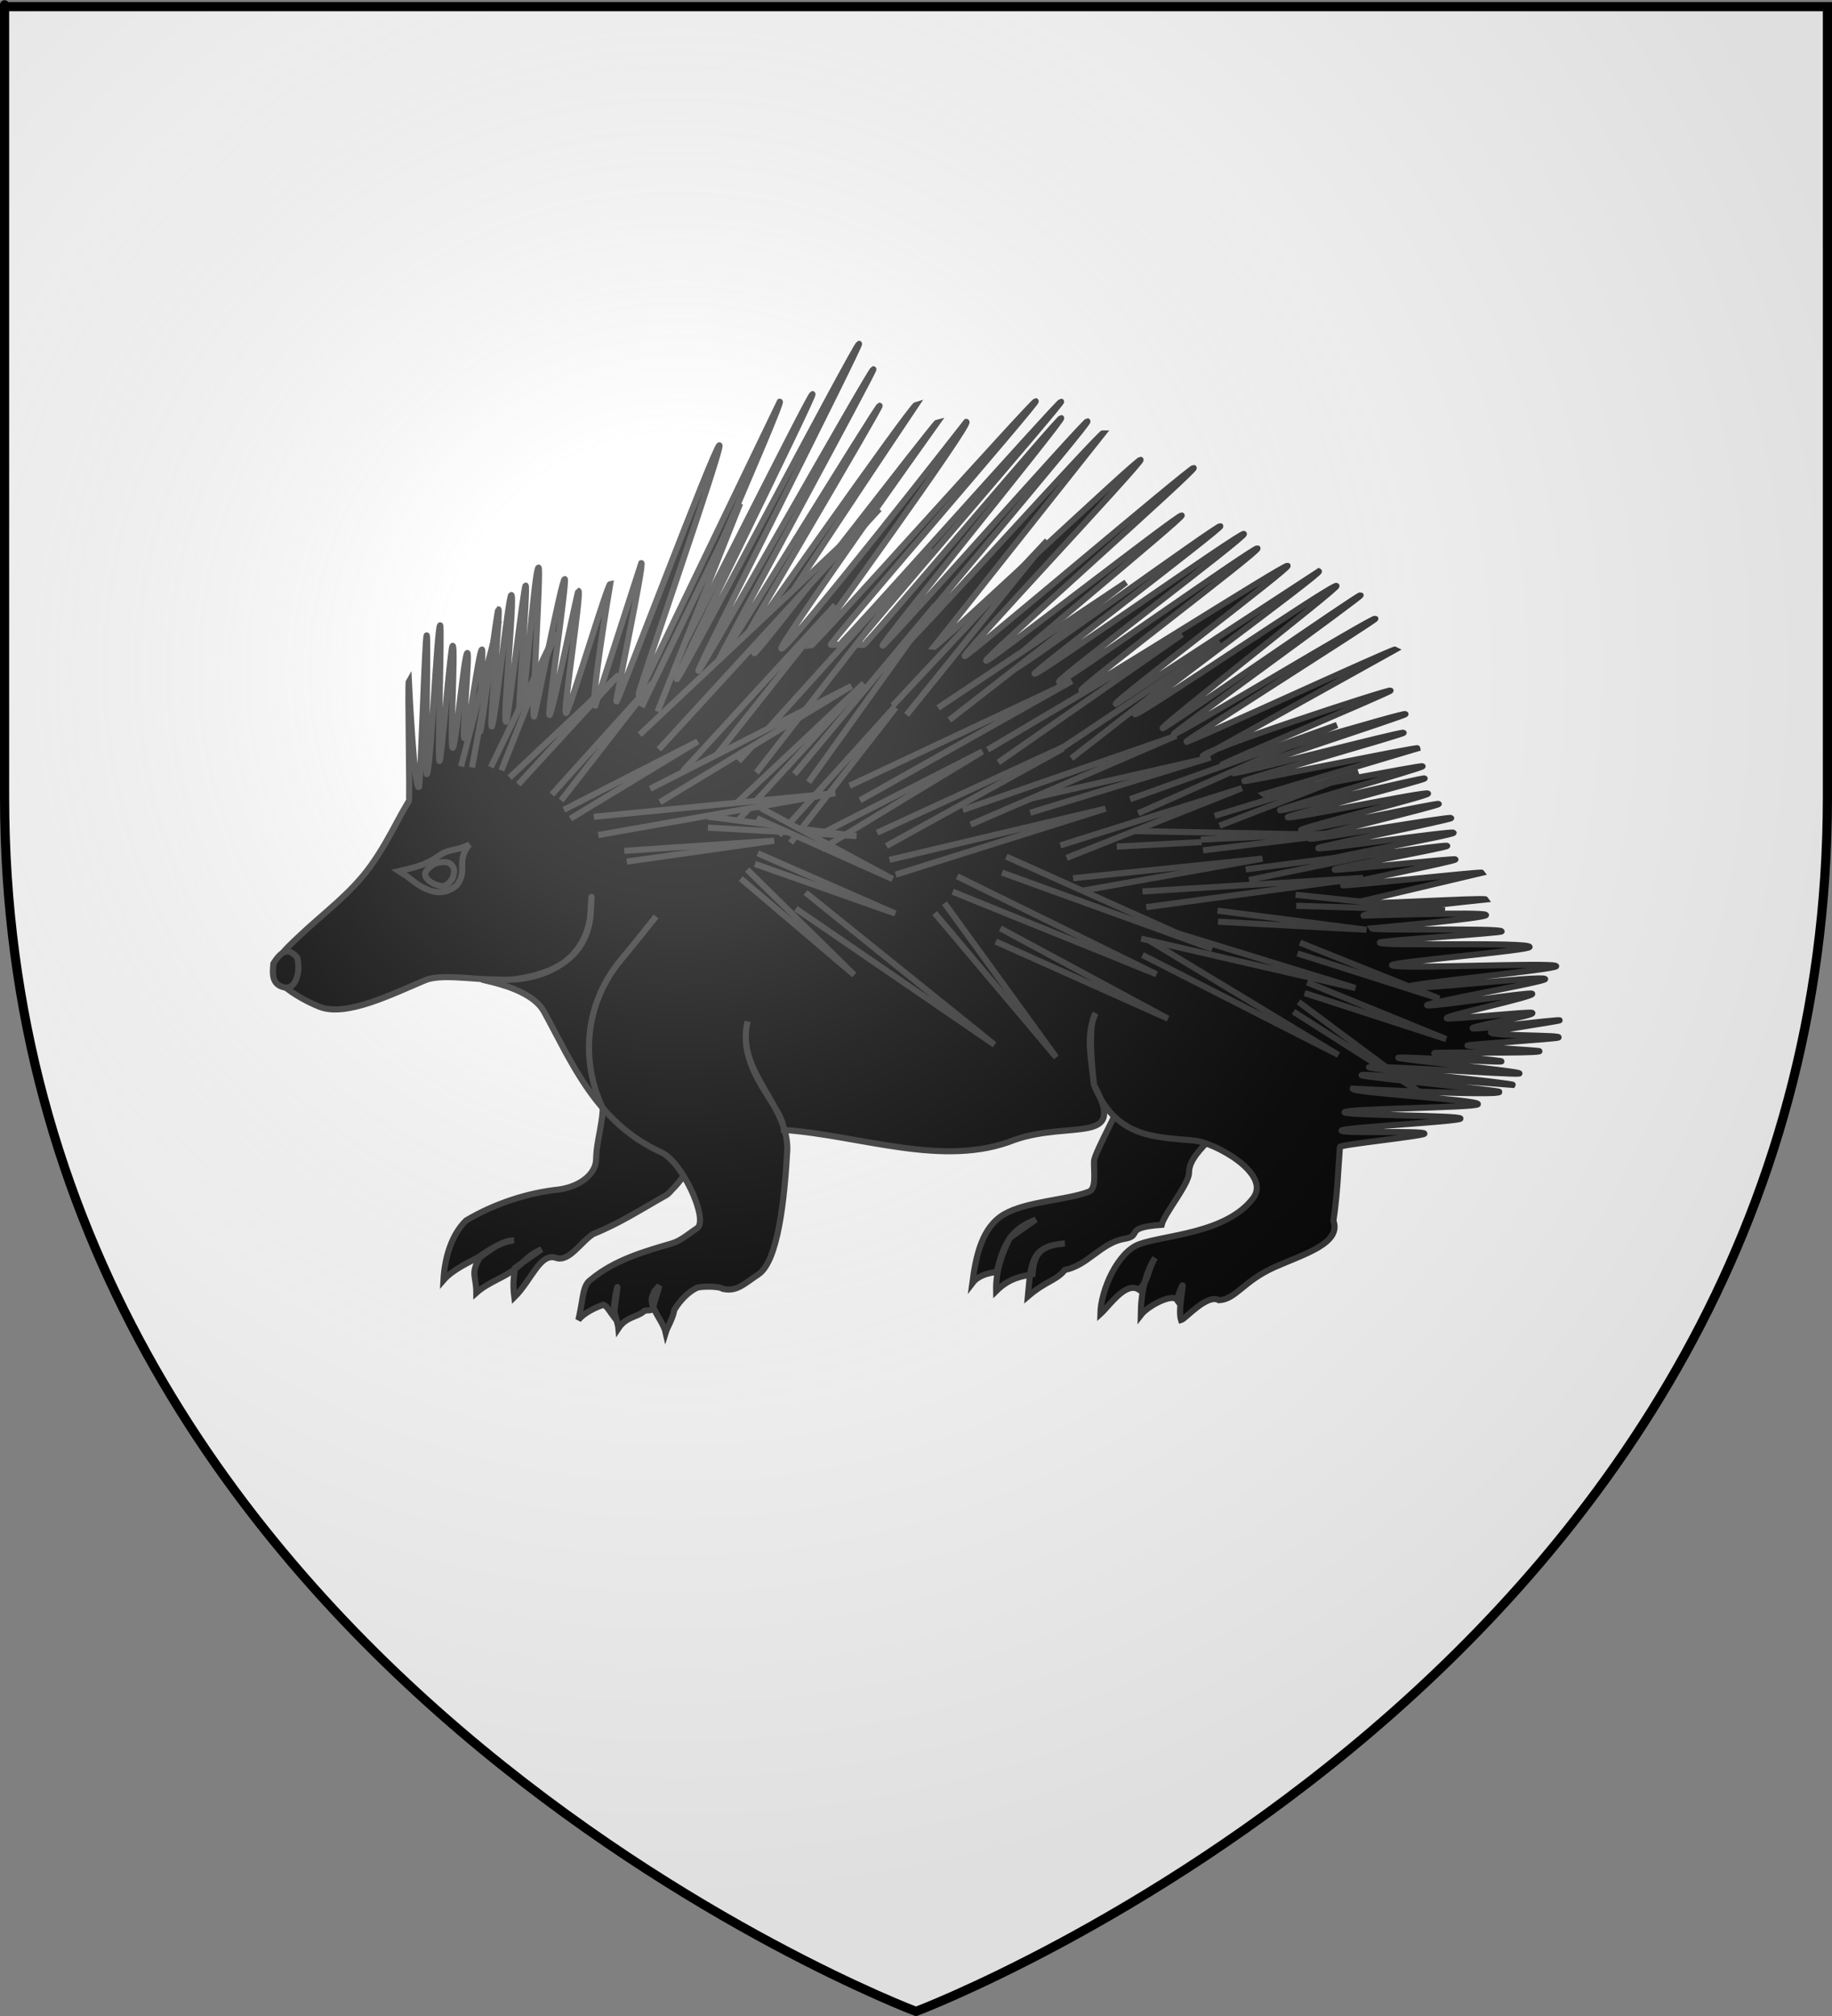 <?xml version="1.0" encoding="UTF-8" standalone="no"?>
<svg
   xmlns:dc="http://purl.org/dc/elements/1.1/"
   xmlns:cc="http://creativecommons.org/ns#"
   xmlns:rdf="http://www.w3.org/1999/02/22-rdf-syntax-ns#"
   xmlns:svg="http://www.w3.org/2000/svg"
   xmlns="http://www.w3.org/2000/svg"
   xmlns:xlink="http://www.w3.org/1999/xlink"
   xmlns:sodipodi="http://sodipodi.sourceforge.net/DTD/sodipodi-0.dtd"
   xmlns:inkscape="http://www.inkscape.org/namespaces/inkscape"
   height="660"
   width="600"
   version="1.0"
   id="svg2"
   sodipodi:version="0.32"
   inkscape:version="0.48.0 r9654"
   sodipodi:docname="Blason_famille_fr_Maupeou.svg"
   inkscape:export-filename="G:/Blasons/png/Maupeou.png"
   inkscape:export-xdpi="30"
   inkscape:export-ydpi="30"
   inkscape:output_extension="org.inkscape.output.svg.inkscape">
  <rect width="100%" height="100%" fill="#808080" stroke="none"/>
  <sodipodi:namedview
     inkscape:window-height="712"
     inkscape:window-width="1024"
     inkscape:pageshadow="2"
     inkscape:pageopacity="0.0"
     guidetolerance="10.0"
     gridtolerance="10.0"
     objecttolerance="10.0"
     borderopacity="1.0"
     bordercolor="#666666"
     pagecolor="#ffffff"
     id="base"
     showgrid="false"
     height="660px"
     inkscape:zoom="0.63"
     inkscape:cx="-36.219099"
     inkscape:cy="370.91437"
     inkscape:window-x="23"
     inkscape:window-y="23"
     inkscape:current-layer="layer4"
     inkscape:window-maximized="0" />
  <desc
     id="desc4">Flag of Canton of Valais (Wallis)</desc>
  <defs
     id="defs6">
    <inkscape:perspective
       sodipodi:type="inkscape:persp3d"
       inkscape:vp_x="-50 : 600 : 1"
       inkscape:vp_y="0 : 1000 : 0"
       inkscape:vp_z="700 : 600 : 1"
       inkscape:persp3d-origin="300 : 400 : 1"
       id="perspective84" />
    <inkscape:perspective
       sodipodi:type="inkscape:persp3d"
       inkscape:vp_x="-50 : 600 : 1"
       inkscape:vp_y="0 : 1000 : 0"
       inkscape:vp_z="700 : 600 : 1"
       inkscape:persp3d-origin="300 : 400 : 1"
       id="perspective83" />
    <inkscape:perspective
       sodipodi:type="inkscape:persp3d"
       inkscape:vp_x="-50 : 600 : 1"
       inkscape:vp_y="0 : 1000 : 0"
       inkscape:vp_z="700 : 600 : 1"
       inkscape:persp3d-origin="300 : 400 : 1"
       id="perspective82" />
    <inkscape:perspective
       sodipodi:type="inkscape:persp3d"
       inkscape:vp_x="-50 : 600 : 1"
       inkscape:vp_y="0 : 1000 : 0"
       inkscape:vp_z="700 : 600 : 1"
       inkscape:persp3d-origin="300 : 400 : 1"
       id="perspective81" />
    <inkscape:perspective
       sodipodi:type="inkscape:persp3d"
       inkscape:vp_x="-50 : 600 : 1"
       inkscape:vp_y="0 : 1000 : 0"
       inkscape:vp_z="700 : 600 : 1"
       inkscape:persp3d-origin="300 : 400 : 1"
       id="perspective201" />
    <linearGradient
       id="linearGradient2893">
      <stop
         style="stop-color:white;stop-opacity:0.314;"
         offset="0"
         id="stop2895" />
      <stop
         id="stop2897"
         offset="0.19"
         style="stop-color:white;stop-opacity:0.251;" />
      <stop
         style="stop-color:#6b6b6b;stop-opacity:0.125;"
         offset="0.6"
         id="stop2901" />
      <stop
         style="stop-color:black;stop-opacity:0.125;"
         offset="1"
         id="stop2899" />
    </linearGradient>
    <radialGradient
       inkscape:collect="always"
       xlink:href="#linearGradient2893"
       id="radialGradient3163"
       gradientUnits="userSpaceOnUse"
       gradientTransform="matrix(1.353,0,0,1.349,-77.629,-85.747)"
       cx="221.445"
       cy="226.331"
       fx="221.445"
       fy="226.331"
       r="300" />
  </defs>
  <g
     inkscape:groupmode="layer"
     id="layer3"
     inkscape:label="Fond écu"
     style="display:inline">
    <path
       id="path2855"
       style="fill:#ffffff;fill-opacity:1;fill-rule:evenodd;stroke:none;stroke-width:1px;stroke-linecap:butt;stroke-linejoin:miter;stroke-opacity:1"
       d="M 300,658.5 C 300,658.5 598.5,546.18 598.5,260.728 C 598.5,-24.723 598.5,2.176 598.5,2.176 L 1.5,2.176 L 1.5,260.728 C 1.5,546.18 300,658.5 300,658.5 z"
       sodipodi:nodetypes="cccccc" />
  </g>
  <g
     inkscape:groupmode="layer"
     id="layer4"
     inkscape:label="Meubles"
     style="display:inline">
    <g
       transform="matrix(0.978,0,0,0.978,6.922,-86.752)"
       style="fill:#000000;fill-opacity:1;stroke:#313131;stroke-width:2.046;stroke-miterlimit:4;stroke-dasharray:none;stroke-opacity:1;display:inline"
       inkscape:label="Meubles"
       id="g9954">
      <g
         id="g9793"
         style="fill:#000000;fill-opacity:1;stroke:#313131;stroke-width:2.046;stroke-miterlimit:4;stroke-dasharray:none;stroke-opacity:1">
        <g
           style="fill:#000000;fill-opacity:1;stroke:#313131;stroke-width:2.046;stroke-miterlimit:4;stroke-dasharray:none;stroke-opacity:1;display:inline"
           id="g9957"
           transform="translate(21.214,21.213)">
          <path
             sodipodi:nodetypes="cscccccccccccsccssc"
             id="path9959"
             d="M 170.324,480.581 C 166.189,483.238 162.238,490.065 157.921,488.554 C 152.587,486.688 149.66,496.103 143.942,501.749 C 143.297,496.586 143.906,494.554 144.201,491.896 C 147.154,489.829 150.108,487.762 153.061,485.695 C 148.502,487.627 146.677,490.489 144.629,491.897 C 141.205,494.889 135.276,496.628 131.225,500.246 C 131.221,494.453 129.127,494.121 132.385,488.436 C 135.565,486.103 139.878,482.661 143.834,482.733 C 140.245,483.034 136.401,485.165 132.208,488.139 C 129.568,489.722 123.483,492.246 120.217,496.022 C 120.632,488.283 123.024,480.688 127.794,476.048 C 137.172,470.46 148.291,466.772 158.999,465.665 C 166.508,464.523 171.263,460.175 171.332,455.567 C 171.462,446.981 175.867,438.252 171.935,430.707 C 183.157,437.5 195.198,439.666 206.42,446.458 C 204.648,454.432 202.168,460.171 197.104,465.379 C 196.329,466.176 195.638,467.119 194.656,467.667 C 186.872,472.012 179.33,476.978 170.324,480.581 z"
             style="fill:#000000;fill-opacity:1;fill-rule:evenodd;stroke:#313131;stroke-width:2.046;stroke-linecap:butt;stroke-linejoin:miter;stroke-miterlimit:4;stroke-dasharray:none;stroke-opacity:1" />
          <path
             sodipodi:nodetypes="cccccccccsscccsccc"
             id="path9961"
             d="M 328.329,492.581 C 325.285,496.317 322.267,496.056 315.926,501.44 C 316.995,489.78 316.992,484.638 328.329,483.721 C 320.544,484.407 317.985,486.664 317.492,494.039 C 314.399,494.685 309.99,495.016 305.295,499.668 C 305.16,493.092 307.058,487.596 309.907,481.822 C 312.799,479.797 315.691,477.772 318.584,475.747 C 311.058,478.693 307.876,482.878 305.53,493.213 C 305.335,493.422 299.976,493.522 297.321,497.01 C 298.524,487.85 300.538,478.311 307.952,473.975 C 315.418,469.61 328.868,469.255 336.303,466.432 C 338.976,465.417 337.965,459.683 338.075,456.237 C 338.075,453.434 348.575,435.13 348.575,432.326 C 363.636,434.098 367.198,436.87 382.259,438.642 C 385.803,444.253 369.784,451.911 369.89,459.975 C 369.942,463.861 361.618,473.654 360.732,477.493 C 347.3,478.425 354.848,481.212 347.927,482.235 C 340.395,483.683 335.862,491.132 328.329,492.581 z"
             style="fill:#000000;fill-opacity:1;fill-rule:evenodd;stroke:#313131;stroke-width:2.046;stroke-linecap:butt;stroke-linejoin:miter;stroke-miterlimit:4;stroke-dasharray:none;stroke-opacity:1" />
          <path
             sodipodi:nodetypes="cssccccccccccccssssccsccsssccccccsccccccccccccccccccccccccccccccccccccccccccccccccssssccssssssccssssscssssssssssccssssssssssssssssscsssssssssssssssssscscccccccscscccccccscscccccsccssccccscccccccsss"
             id="path9963"
             d="M 65.257,396.116 C 60.477,391.103 67.254,385.317 71.736,381.041 C 79.948,373.209 89.229,366.652 95.975,357.157 C 99.612,352.037 102.324,347.02 104.942,342.12 C 104.942,342.12 106.404,339.357 108.62,335.634 C 109.065,334.887 108.127,296.271 108.627,295.461 C 108.627,295.461 110.458,333.152 112.016,330.879 C 112.54,330.115 113.997,281.029 114.593,280.187 C 115.189,279.346 114.039,327.457 114.654,326.628 C 116.004,324.811 118.045,277.878 119.087,276.815 C 119.766,276.122 118.167,322.847 118.887,322.234 C 119.625,321.606 122.505,284.248 123.282,283.697 C 124.388,282.914 122.173,318.445 123.35,317.802 C 124.35,317.256 127.141,286.528 128.185,286.071 C 129.16,285.644 126.264,314.952 127.272,314.593 C 128.401,314.152 131.991,285.39 133.102,284.901 C 133.732,284.624 131.885,312.627 132.514,312.346 C 132.951,312.151 138.161,271.652 138.599,271.459 C 139.451,271.085 135.532,311.023 136.393,310.674 C 137.322,310.298 141.971,266.986 142.923,266.667 C 144.223,266.344 139.883,309.367 141.211,309.107 C 141.847,308.983 147.083,263.61 147.724,263.497 C 148.611,263.342 144.73,308.981 145.625,308.844 C 147.056,308.623 150.615,257.688 152.054,257.498 C 152.966,257.377 149.636,307.465 150.548,307.35 C 150.892,307.307 159.753,261.431 160.812,261.329 C 161.751,261.237 154.855,306.921 155.748,306.834 C 156.615,306.749 165.104,265.312 165.399,265.274 C 166.624,265.119 160.067,306.327 161.279,306.16 C 162.263,306.025 175.086,263.105 176.058,262.955 C 176.058,262.955 169.159,304.073 171.037,303.706 L 186.47,255.991 C 187.64,255.493 177.654,302.555 178.137,302.395 C 178.827,302.167 210.916,217.291 212.601,216.555 C 214.293,215.817 184.875,299.926 185.563,300.034 L 232.835,201.972 C 234.501,201.35 191.743,297.545 193.403,296.902 C 194.564,296.452 242.617,199.875 243.776,199.421 C 245.021,198.934 197.12,295.319 198.364,294.832 C 199.728,294.299 258.014,183.106 259.379,182.582 C 260.422,182.182 204.543,292.448 205.588,292.057 C 206.729,291.63 263.026,191.507 264.171,191.096 C 265.09,190.766 210.856,290.144 211.778,289.827 C 212.73,289.499 265.302,203.619 266.258,203.308 C 267.214,202.997 216.553,288.255 217.513,287.964 C 217.513,287.964 276.766,203.459 278.511,202.988 C 278.511,202.988 222.386,286.643 224.374,286.143 C 225.871,285.766 284.717,209.017 285.627,208.835 C 285.627,208.835 231.462,284.81 233.395,284.602 C 236.273,284.292 295.307,208.711 295.307,208.711 C 297.701,208.488 243.234,283.649 243.234,283.649 C 244.292,283.582 317.476,201.853 318.536,201.803 C 319.714,201.749 248.769,283.376 249.95,283.343 C 250.894,283.317 251.839,283.298 252.784,283.285 C 253.729,283.273 326.092,201.95 327.038,201.952 C 327.983,201.953 257.51,283.279 258.456,283.294 C 259.282,283.308 260.109,283.326 260.936,283.35 C 261.884,283.377 326.119,207.397 327.068,207.438 C 328.232,207.488 266.111,283.562 267.277,283.632 C 268.214,283.689 334.912,208.445 335.849,208.515 C 337.155,208.612 272.7,284.028 274.006,284.151 C 275.198,284.262 340.029,212.259 341.22,212.392 L 284.381,284.1 C 285.551,284.287 352.482,221.198 353.65,221.404 C 354.879,221.621 293.528,286.902 294.754,287.141 C 295.803,287.345 370.391,223.917 371.438,224.137 C 372.793,224.421 300.607,288.358 301.958,288.668 C 303.156,288.943 366.223,239.73 367.417,240.025 C 368.583,240.313 307.875,290.108 309.037,290.415 C 309.977,290.663 310.915,290.918 311.852,291.178 C 312.883,291.465 379.319,243.322 380.346,243.624 C 381.423,243.94 317.09,292.701 318.162,293.033 C 319.487,293.443 386.922,245.782 388.239,246.216 C 389.661,246.686 324.965,295.252 326.378,295.749 C 327.544,296.159 391.639,250.617 392.798,251.046 C 394.136,251.541 332.537,298.01 333.866,298.53 C 334.954,298.956 401.799,256.433 402.88,256.875 C 404.104,257.375 344.158,302.611 345.373,303.132 L 413.365,258.746 C 414.507,259.302 350.591,306.006 351.723,306.581 C 353.088,307.273 417.908,262.901 419.257,263.62 C 420.188,264.116 360.127,310.757 361.05,311.265 C 361.697,311.622 426.69,266.373 427.333,266.736 C 427.907,267.059 364.132,312.993 364.702,313.321 C 365.604,313.839 431.379,274.059 432.273,274.589 C 432.787,274.894 368.422,315.506 368.934,315.815 C 369.618,316.228 438.359,284.472 439.038,284.892 L 374.51,320.796 C 371.655,319.482 436.679,298.195 437.354,298.656 C 437.853,298.996 380.367,323.204 380.863,323.548 C 381.684,324.118 441.545,305.956 442.357,306.537 C 442.837,306.88 384.271,325.963 384.748,326.309 C 385.426,326.802 441.078,312.273 441.749,312.773 C 442.26,313.153 387.791,328.562 388.299,328.947 C 388.834,329.354 446.467,317.388 446.468,317.976 L 394.868,333.377 C 395.345,333.783 447.616,323.583 448.09,323.992 C 448.594,324.428 399.774,338.3 400.273,338.74 C 400.714,339.128 448.352,327.674 448.789,328.066 C 449.217,328.449 402.443,340.679 402.868,341.065 C 403.705,341.829 449.083,332.345 449.905,333.121 C 450.602,333.777 406.745,344.691 407.431,345.356 C 407.889,345.793 453.063,336.157 453.506,336.602 C 454.011,337.109 409.782,347.698 410.268,348.216 C 410.817,348.799 457.139,340.728 457.666,341.324 C 458.083,341.797 412.709,350.935 413.114,351.415 C 413.694,352.104 457.925,345.552 458.48,346.253 C 458.976,346.88 415.798,354.76 416.276,355.395 C 416.674,355.926 455.957,350.096 456.343,350.632 C 456.726,351.163 418.213,358.062 418.585,358.598 C 418.894,359.045 458.798,354.72 459.101,355.17 C 459.496,355.756 420.994,363.239 421.378,363.83 C 421.656,364.258 467.717,359.207 467.989,359.636 L 425.54,369.684 C 426.065,370.587 468.8,367.87 469.262,368.583 C 469.262,368.583 427.58,372.891 428.336,374 C 428.336,374 468.595,372.66 469.321,373.77 C 469.986,374.787 431.123,378.261 431.123,378.261 C 431.648,379.125 473.957,378.101 474.571,379.258 C 474.862,379.806 433.416,382.394 433.734,383.03 C 434.369,384.3 483.147,382.756 483.919,384.466 C 484.434,385.608 437.175,389.577 437.863,390.601 C 438.828,392.037 491.792,389.544 492.821,390.891 C 493.623,391.942 442.475,396.852 443.328,397.84 C 444.511,399.211 487.82,393.976 489.123,395.208 C 489.948,395.986 448.726,403.276 449.607,403.991 C 450.459,404.683 483.865,399.51 484.776,400.137 C 486.035,401.004 454.827,407.642 456.213,408.376 C 457.101,408.846 483.826,406.105 484.772,406.516 C 486.653,407.333 462.842,411.212 464.977,411.774 C 466.117,412.074 492.751,408.801 493.97,409.022 C 494.789,409.171 470.17,412.837 471.026,412.949 C 469.399,414.364 495.512,413.903 493.564,414.819 C 492.763,415.196 464.008,417.127 463.167,417.436 C 462.24,417.777 488.162,419.14 487.198,419.411 C 484.531,420.159 454.878,419.602 452.102,419.999 C 450.277,420.26 476.21,422.597 474.428,422.805 C 472.131,423.073 442.144,421.208 440.051,421.536 C 437.772,421.894 482.327,426.226 480.478,426.862 C 479.109,427.332 431.215,424.02 430.175,424.747 C 429.546,425.186 478.836,430.099 478.351,430.658 C 478.351,430.658 428.118,426.742 427.65,427.381 C 427.192,428.007 474.203,432.476 473.856,433.015 C 472.964,434.404 424.707,431.914 424.707,431.914 C 424.013,433.301 467.098,435.624 466.612,437.116 C 466.234,438.279 422.247,438.589 421.969,439.817 C 421.735,440.852 460.954,440.85 460.777,441.932 C 460.619,442.898 421.06,444.944 420.938,445.948 C 420.812,446.976 448.811,445.903 448.713,446.972 C 448.643,447.736 420.471,450.632 420.411,451.417 C 419.848,458.719 419.62,466.929 418.238,476.124 C 421.002,483.79 408.093,487.383 398.448,491.702 C 388.06,496.354 385.576,502.446 379.914,502.727 C 375.982,500.445 368.659,508.988 367.229,509.39 C 365.708,504.728 370.171,490.359 365.769,502.533 C 364.244,500.432 356.101,504.596 353.71,507.734 C 353.829,499.62 355.391,493.442 358.509,488.536 C 355.683,493.443 356.811,495.296 353.151,499.21 C 348.731,496.247 343.169,504.672 340.198,507.353 C 340.35,499.282 345.993,486.621 353.227,483.975 C 361.701,480.876 382.381,480.437 391.367,468.553 C 397.551,460.383 378.59,449.92 371.497,449.273 C 358.392,448.079 345.275,448.418 338.029,430.585 C 337.304,422.454 335.079,414.332 338.563,406.689 C 336.066,410.328 337.234,423.455 338.082,430.703 C 349.342,451.069 330.496,442.463 311.458,449.047 C 287.83,458.534 260.159,447.583 234.215,445.729 C 233.872,437.58 218.153,425.701 222.071,409.405 C 217.996,426.116 235.563,436.849 235.361,452.276 C 234.448,468.648 232.302,489.661 225.669,494.083 C 220.794,497.333 218.377,499.999 213.722,498.913 C 212.592,497.99 206.297,498.004 204.957,498.645 C 202.505,499.817 199.546,502.552 197.513,506 C 196.933,509.188 195.235,511.587 194.633,513.545 C 193.527,508.567 185.947,502.274 192.754,498.903 C 190.506,500.074 189.626,501.156 192.524,497.827 L 191.158,502.513 L 190.384,505.17 C 189.995,506.503 188.935,505.925 187.546,506.272 C 185.206,508.491 181.435,508.144 178.809,512.14 C 178.7,510.889 177.385,506.695 177.353,505.753 C 177.253,502.805 178.752,496.394 178.427,498.885 L 177.204,508.24 C 176.144,506.858 174.961,504.583 173.749,504.253 C 170.665,505.361 167.383,506.969 165.406,509.305 C 167.155,501.885 166.678,497.839 169.598,495.826 C 177.463,489.273 187.445,486.416 196.668,483.733 C 199.774,482.83 202.542,480.329 205.264,478.536 C 208.927,475.585 200.291,456.489 193.186,453.251 C 171.311,443.249 163.345,423.391 153.853,406.067 C 147.495,394.738 118.865,394.958 142.038,395.497 C 155.433,395.019 167.327,388.564 169.319,374.564 C 169.971,364.459 169.923,366.561 169.451,374.267 C 167.759,388.258 157.197,393.315 144.605,395.23 C 134.565,396.43 120.58,392.91 114.039,395.645 C 103.038,400.247 87.546,408.068 78.648,404.477 C 73.84,402.536 68.449,399.463 65.257,396.116 z"
             style="fill:#000000;fill-opacity:1;fill-rule:evenodd;stroke:#313131;stroke-width:2.046;stroke-linecap:butt;stroke-linejoin:miter;stroke-miterlimit:4;stroke-dasharray:none;stroke-opacity:1" />
          <path
             sodipodi:nodetypes="csc"
             id="path9965"
             d="M 191.397,374.257 C 187.492,379.124 185.493,381.774 179.635,388.825 C 166.44,404.704 166.677,424.64 173.817,438.93"
             style="fill:#000000;fill-opacity:1;fill-rule:evenodd;stroke:#313131;stroke-width:2.046;stroke-linecap:butt;stroke-linejoin:miter;stroke-miterlimit:4;stroke-dasharray:none;stroke-opacity:1" />
          <g
             transform="translate(-38.243,-4.95)"
             id="g9967"
             style="fill:#000000;fill-opacity:1;stroke:#313131;stroke-width:2.046;stroke-miterlimit:4;stroke-dasharray:none;stroke-opacity:1">
            <path
               style="fill:#000000;fill-opacity:1;fill-rule:evenodd;stroke:#313131;stroke-width:2.046;stroke-linecap:butt;stroke-linejoin:miter;stroke-miterlimit:4;stroke-dasharray:none;stroke-opacity:1"
               d="M 143.513,364.065 C 148.533,362.884 152.419,362.065 156.381,359.268 C 160.718,356.207 161.641,357.758 167.111,355.161 C 162.503,360.698 166.786,363.572 162.95,368.755 C 157.8,373.212 152.301,370.627 147.314,366.599 C 145.838,365.407 145.093,365.119 143.513,364.065 z"
               id="path9969"
               sodipodi:nodetypes="csccsc" />
            <path
               style="fill:#000000;fill-opacity:1;fill-rule:evenodd;stroke:#313131;stroke-width:2.046;stroke-linecap:butt;stroke-linejoin:miter;stroke-miterlimit:4;stroke-dasharray:none;stroke-opacity:1"
               d="M 156.304,361.321 C 154.805,361.618 152.174,363.935 152.3,365.129 C 152.441,366.473 153.931,368.13 157.105,368.937 C 159.249,369.482 160.203,368.111 161.11,367.033 C 161.805,366.207 162.228,364.123 161.911,363.225 C 160.888,360.326 158.009,360.983 156.304,361.321 z"
               id="path9971"
               sodipodi:nodetypes="csssss" />
            <path
               style="fill:#000000;fill-opacity:1;fill-rule:evenodd;stroke:#313131;stroke-width:2.046;stroke-linecap:butt;stroke-linejoin:miter;stroke-miterlimit:4;stroke-dasharray:none;stroke-opacity:1"
               d="M 101.5,395 C 104.671,389.863 107.019,390.11 109.5,393 C 110.713,398.11 108.911,403.25 105.646,403.061 C 100.48,402.255 101.326,397.728 101.5,395 z"
               id="path9973"
               sodipodi:nodetypes="cccc" />
          </g>
        </g>
        <path
           style="fill:#000000;fill-opacity:1;fill-rule:evenodd;stroke:#313131;stroke-width:2.046;stroke-linecap:butt;stroke-linejoin:miter;stroke-miterlimit:4;stroke-dasharray:none;stroke-opacity:1"
           d="M 157.292,345.528 L 179.213,300.273 L 160.828,346.588"
           id="path9975" />
        <path
           id="path9977"
           d="M 163.568,349.005 L 200.185,314.543 L 166.493,351.257"
           style="fill:#000000;fill-opacity:1;fill-rule:evenodd;stroke:#313131;stroke-width:2.046;stroke-linecap:butt;stroke-linejoin:miter;stroke-miterlimit:4;stroke-dasharray:none;stroke-opacity:1" />
        <path
           id="path9979"
           d="M 177.725,354.654 L 211.423,317.332 L 180.823,356.661"
           style="fill:#000000;fill-opacity:1;fill-rule:evenodd;stroke:#313131;stroke-width:2.046;stroke-linecap:butt;stroke-linejoin:miter;stroke-miterlimit:4;stroke-dasharray:none;stroke-opacity:1" />
        <path
           style="fill:#000000;fill-opacity:1;fill-rule:evenodd;stroke:#313131;stroke-width:2.046;stroke-linecap:butt;stroke-linejoin:miter;stroke-miterlimit:4;stroke-dasharray:none;stroke-opacity:1"
           d="M 181.778,359.747 L 226.57,336.896 L 183.957,362.727"
           id="path9981" />
        <path
           id="path9983"
           d="M 221.545,346.884 L 272.623,291.246 L 226.173,349.937"
           style="fill:#000000;fill-opacity:1;fill-rule:evenodd;stroke:#313131;stroke-width:2.046;stroke-linecap:butt;stroke-linejoin:miter;stroke-miterlimit:4;stroke-dasharray:none;stroke-opacity:1" />
        <path
           style="fill:#000000;fill-opacity:1;fill-rule:evenodd;stroke:#313131;stroke-width:2.046;stroke-linecap:butt;stroke-linejoin:miter;stroke-miterlimit:4;stroke-dasharray:none;stroke-opacity:1"
           d="M 235.798,361.112 L 282.208,317.432 L 239.505,363.966"
           id="path9985" />
        <path
           style="fill:#000000;fill-opacity:1;fill-rule:evenodd;stroke:#313131;stroke-width:2.046;stroke-linecap:butt;stroke-linejoin:miter;stroke-miterlimit:4;stroke-dasharray:none;stroke-opacity:1"
           d="M 253.741,368.271 L 296.451,320.967 L 257.668,370.815"
           id="path9987" />
        <path
           id="path9989"
           d="M 265.146,369.227 L 321.917,340.263 L 267.907,373.003"
           style="fill:#000000;fill-opacity:1;fill-rule:evenodd;stroke:#313131;stroke-width:2.046;stroke-linecap:butt;stroke-linejoin:miter;stroke-miterlimit:4;stroke-dasharray:none;stroke-opacity:1" />
        <path
           style="fill:#000000;fill-opacity:1;fill-rule:evenodd;stroke:#313131;stroke-width:2.046;stroke-linecap:butt;stroke-linejoin:miter;stroke-miterlimit:4;stroke-dasharray:none;stroke-opacity:1"
           d="M 258.972,347.851 L 306.115,291.332 L 263.698,350.543"
           id="path9991" />
        <path
           id="path9993"
           d="M 277.475,351.704 L 351.871,316.69 L 280.945,356.591"
           style="fill:#000000;fill-opacity:1;fill-rule:evenodd;stroke:#313131;stroke-width:2.046;stroke-linecap:butt;stroke-linejoin:miter;stroke-miterlimit:4;stroke-dasharray:none;stroke-opacity:1"
           inkscape:transform-center-x="4.464216"
           inkscape:transform-center-y="3.8264723" />
        <path
           id="path9995"
           d="M 286.653,367.441 L 353.884,336.522 L 289.75,371.877"
           style="fill:#000000;fill-opacity:1;fill-rule:evenodd;stroke:#313131;stroke-width:2.046;stroke-linecap:butt;stroke-linejoin:miter;stroke-miterlimit:4;stroke-dasharray:none;stroke-opacity:1" />
        <path
           style="fill:#000000;fill-opacity:1;fill-rule:evenodd;stroke:#313131;stroke-width:2.046;stroke-linecap:butt;stroke-linejoin:miter;stroke-miterlimit:4;stroke-dasharray:none;stroke-opacity:1"
           d="M 290.781,376.538 L 363.152,359.381 L 292.893,381.482"
           id="path9997" />
        <path
           style="fill:#000000;fill-opacity:1;fill-rule:evenodd;stroke:#313131;stroke-width:2.046;stroke-linecap:butt;stroke-linejoin:miter;stroke-miterlimit:4;stroke-dasharray:none;stroke-opacity:1"
           d="M 348.543,339.103 L 401.552,303.722 L 351.726,342.532"
           id="path9999" />
        <path
           id="path10001"
           d="M 336.168,356.433 L 398.31,342.281 L 337.919,360.771"
           style="fill:#000000;fill-opacity:1;fill-rule:evenodd;stroke:#313131;stroke-width:2.046;stroke-linecap:butt;stroke-linejoin:miter;stroke-miterlimit:4;stroke-dasharray:none;stroke-opacity:1" />
        <path
           style="fill:#000000;fill-opacity:1;fill-rule:evenodd;stroke:#313131;stroke-width:2.046;stroke-linecap:butt;stroke-linejoin:miter;stroke-miterlimit:4;stroke-dasharray:none;stroke-opacity:1"
           d="M 352.307,382.679 L 415.702,376.128 L 353.521,387.197"
           id="path10003" />
        <path
           id="path10005"
           d="M 371.366,356.238 L 440.644,331.387 L 374.078,360.953"
           style="fill:#000000;fill-opacity:1;fill-rule:evenodd;stroke:#313131;stroke-width:2.046;stroke-linecap:butt;stroke-linejoin:miter;stroke-miterlimit:4;stroke-dasharray:none;stroke-opacity:1" />
        <path
           style="fill:#000000;fill-opacity:1;fill-rule:evenodd;stroke:#313131;stroke-width:2.046;stroke-linecap:butt;stroke-linejoin:miter;stroke-miterlimit:4;stroke-dasharray:none;stroke-opacity:1"
           d="M 366.065,366.771 L 440.156,368.181 L 366.918,372.106"
           id="path10007" />
        <path
           id="path10009"
           d="M 348.012,371.695 L 408.799,352.543 L 350.11,375.877"
           style="fill:#000000;fill-opacity:1;fill-rule:evenodd;stroke:#313131;stroke-width:2.046;stroke-linecap:butt;stroke-linejoin:miter;stroke-miterlimit:4;stroke-dasharray:none;stroke-opacity:1" />
        <path
           style="fill:#000000;fill-opacity:1;fill-rule:evenodd;stroke:#313131;stroke-width:2.046;stroke-linecap:butt;stroke-linejoin:miter;stroke-miterlimit:4;stroke-dasharray:none;stroke-opacity:1"
           d="M 375.506,387.113 L 449.365,382.559 L 376.792,392.369"
           id="path10011" />
        <path
           id="path10013"
           d="M 375.761,397.585 L 446.851,419.452 L 375.078,402.918"
           style="fill:#000000;fill-opacity:1;fill-rule:evenodd;stroke:#313131;stroke-width:2.046;stroke-linecap:butt;stroke-linejoin:miter;stroke-miterlimit:4;stroke-dasharray:none;stroke-opacity:1" />
        <path
           id="path10015"
           d="M 426.787,388.228 L 476.8,393.448 L 426.992,391.914"
           style="fill:#000000;fill-opacity:1;fill-rule:evenodd;stroke:#313131;stroke-width:2.046;stroke-linecap:butt;stroke-linejoin:miter;stroke-miterlimit:4;stroke-dasharray:none;stroke-opacity:1" />
        <path
           style="fill:#000000;fill-opacity:1;fill-rule:evenodd;stroke:#313131;stroke-width:2.046;stroke-linecap:butt;stroke-linejoin:miter;stroke-miterlimit:4;stroke-dasharray:none;stroke-opacity:1"
           d="M 428.248,404.255 L 474.914,422.983 L 427.435,407.856"
           id="path10017" />
        <path
           style="fill:#000000;fill-opacity:1;fill-rule:evenodd;stroke:#313131;stroke-width:2.046;stroke-linecap:butt;stroke-linejoin:miter;stroke-miterlimit:4;stroke-dasharray:none;stroke-opacity:1"
           d="M 430.655,417.547 L 477.215,436.539 L 429.822,421.143"
           id="path10019" />
        <path
           id="path10021"
           d="M 427.771,424.08 L 468.111,454.099 L 426.066,427.354"
           style="fill:#000000;fill-opacity:1;fill-rule:evenodd;stroke:#313131;stroke-width:2.046;stroke-linecap:butt;stroke-linejoin:miter;stroke-miterlimit:4;stroke-dasharray:none;stroke-opacity:1" />
        <path
           style="fill:#000000;fill-opacity:1;fill-rule:evenodd;stroke:#313131;stroke-width:2.046;stroke-linecap:butt;stroke-linejoin:miter;stroke-miterlimit:4;stroke-dasharray:none;stroke-opacity:1"
           d="M 399.689,361.799 L 447.78,347.109 L 401.315,365.112"
           id="path10023" />
        <path
           id="path10025"
           d="M 395.029,369.738 L 445.256,367.345 L 395.788,373.351"
           style="fill:#000000;fill-opacity:1;fill-rule:evenodd;stroke:#313131;stroke-width:2.046;stroke-linecap:butt;stroke-linejoin:miter;stroke-miterlimit:4;stroke-dasharray:none;stroke-opacity:1" />
        <path
           id="path10027"
           d="M 410.117,379.732 L 459.984,373.268 L 411.167,383.271"
           style="fill:#000000;fill-opacity:1;fill-rule:evenodd;stroke:#313131;stroke-width:2.046;stroke-linecap:butt;stroke-linejoin:miter;stroke-miterlimit:4;stroke-dasharray:none;stroke-opacity:1" />
        <path
           style="fill:#000000;fill-opacity:1;fill-rule:evenodd;stroke:#313131;stroke-width:2.046;stroke-linecap:butt;stroke-linejoin:miter;stroke-miterlimit:4;stroke-dasharray:none;stroke-opacity:1"
           d="M 400.655,393.548 L 450.531,399.941 L 400.773,397.237"
           id="path10029" />
        <path
           id="path10031"
           d="M 207.797,325.336 L 240.789,257.224 L 213.119,326.932"
           style="fill:#000000;fill-opacity:1;fill-rule:evenodd;stroke:#313131;stroke-width:2.046;stroke-linecap:butt;stroke-linejoin:miter;stroke-miterlimit:4;stroke-dasharray:none;stroke-opacity:1" />
        <path
           style="fill:#000000;fill-opacity:1;fill-rule:evenodd;stroke:#313131;stroke-width:2.046;stroke-linecap:butt;stroke-linejoin:miter;stroke-miterlimit:4;stroke-dasharray:none;stroke-opacity:1"
           d="M 207.153,334.615 L 287.378,259.111 L 213.561,339.549"
           id="path10033" />
        <path
           style="fill:#000000;fill-opacity:1;fill-rule:evenodd;stroke:#313131;stroke-width:2.046;stroke-linecap:butt;stroke-linejoin:miter;stroke-miterlimit:4;stroke-dasharray:none;stroke-opacity:1"
           d="M 240.293,343.511 L 304.731,272.142 L 246.217,347.348"
           id="path10035" />
        <path
           id="path10037"
           d="M 210.65,352.737 L 278.065,318.344 L 213.929,357.222"
           style="fill:#000000;fill-opacity:1;fill-rule:evenodd;stroke:#313131;stroke-width:2.046;stroke-linecap:butt;stroke-linejoin:miter;stroke-miterlimit:4;stroke-dasharray:none;stroke-opacity:1" />
        <path
           style="fill:#000000;fill-opacity:1;fill-rule:evenodd;stroke:#313131;stroke-width:2.046;stroke-linecap:butt;stroke-linejoin:miter;stroke-miterlimit:4;stroke-dasharray:none;stroke-opacity:1"
           d="M 291.88,324.911 L 343.601,269.661 L 296.488,328.015"
           id="path10039" />
        <path
           id="path10041"
           d="M 307.075,325.647 L 370.031,283.645 L 310.854,329.72"
           style="fill:#000000;fill-opacity:1;fill-rule:evenodd;stroke:#313131;stroke-width:2.046;stroke-linecap:butt;stroke-linejoin:miter;stroke-miterlimit:4;stroke-dasharray:none;stroke-opacity:1" />
        <path
           id="path10043"
           d="M 323.67,339.655 L 388.774,301.067 L 327.226,343.923"
           style="fill:#000000;fill-opacity:1;fill-rule:evenodd;stroke:#313131;stroke-width:2.046;stroke-linecap:butt;stroke-linejoin:miter;stroke-miterlimit:4;stroke-dasharray:none;stroke-opacity:1" />
        <path
           style="fill:#000000;fill-opacity:1;fill-rule:evenodd;stroke:#313131;stroke-width:2.046;stroke-linecap:butt;stroke-linejoin:miter;stroke-miterlimit:4;stroke-dasharray:none;stroke-opacity:1"
           d="M 315.341,359.828 L 386.826,334.98 L 317.976,364.719"
           id="path10045" />
        <path
           id="path10047"
           d="M 313.456,382.041 L 380.211,414.838 L 311.941,387.199"
           style="fill:#000000;fill-opacity:1;fill-rule:evenodd;stroke:#313131;stroke-width:2.046;stroke-linecap:butt;stroke-linejoin:miter;stroke-miterlimit:4;stroke-dasharray:none;stroke-opacity:1" />
        <path
           id="path10049"
           d="M 191.786,362.117 L 272.666,354.207 L 193.271,368.223"
           style="fill:#000000;fill-opacity:1;fill-rule:evenodd;stroke:#313131;stroke-width:2.046;stroke-linecap:butt;stroke-linejoin:miter;stroke-miterlimit:4;stroke-dasharray:none;stroke-opacity:1" />
        <path
           id="path10051"
           d="M 147.33,345.246 L 159.967,296.575 L 151.005,345.594"
           style="fill:#000000;fill-opacity:1;fill-rule:evenodd;stroke:#313131;stroke-width:2.046;stroke-linecap:butt;stroke-linejoin:miter;stroke-miterlimit:4;stroke-dasharray:none;stroke-opacity:1"
           inkscape:transform-center-x="-4" />
        <path
           style="fill:#000000;fill-opacity:1;fill-rule:evenodd;stroke:#313131;stroke-width:2.046;stroke-linecap:butt;stroke-linejoin:miter;stroke-miterlimit:4;stroke-dasharray:none;stroke-opacity:1"
           d="M 377.466,403.37 L 441.125,441.833 L 375.509,408.377"
           id="path10053" />
        <path
           id="path9775"
           d="M 229.878,362.067 L 279.743,368.548 L 229.99,365.757"
           style="fill:#000000;fill-opacity:1;fill-rule:evenodd;stroke:#313131;stroke-width:2.046;stroke-linecap:butt;stroke-linejoin:miter;stroke-miterlimit:4;stroke-dasharray:none;stroke-opacity:1" />
        <path
           style="fill:#000000;fill-opacity:1;fill-rule:evenodd;stroke:#313131;stroke-width:2.046;stroke-linecap:butt;stroke-linejoin:miter;stroke-miterlimit:4;stroke-dasharray:none;stroke-opacity:1"
           d="M 247.564,359.121 L 291.839,382.957 L 246.353,362.607"
           id="path9777" />
        <path
           style="fill:#000000;fill-opacity:1;fill-rule:evenodd;stroke:#313131;stroke-width:2.046;stroke-linecap:butt;stroke-linejoin:miter;stroke-miterlimit:4;stroke-dasharray:none;stroke-opacity:1"
           d="M 246.683,374.337 L 292.748,394.5 L 245.759,377.911"
           id="path9779" />
        <path
           id="path9781"
           d="M 243.133,379.793 L 278.98,415.058 L 240.996,382.803"
           style="fill:#000000;fill-opacity:1;fill-rule:evenodd;stroke:#313131;stroke-width:2.046;stroke-linecap:butt;stroke-linejoin:miter;stroke-miterlimit:4;stroke-dasharray:none;stroke-opacity:1" />
        <path
           style="fill:#000000;fill-opacity:1;fill-rule:evenodd;stroke:#313131;stroke-width:2.046;stroke-linecap:butt;stroke-linejoin:miter;stroke-miterlimit:4;stroke-dasharray:none;stroke-opacity:1"
           d="M 329.914,375.45 L 398.853,406.308 L 328.482,380.806"
           id="path9783" />
        <path
           id="path9785"
           d="M 327.926,399.471 L 384.042,429.683 L 326.391,403.891"
           style="fill:#000000;fill-opacity:1;fill-rule:evenodd;stroke:#313131;stroke-width:2.046;stroke-linecap:butt;stroke-linejoin:miter;stroke-miterlimit:4;stroke-dasharray:none;stroke-opacity:1" />
        <path
           id="path9787"
           d="M 309.217,391.032 L 346.625,442.631 L 305.914,394.345"
           style="fill:#000000;fill-opacity:1;fill-rule:evenodd;stroke:#313131;stroke-width:2.046;stroke-linecap:butt;stroke-linejoin:miter;stroke-miterlimit:4;stroke-dasharray:none;stroke-opacity:1" />
        <path
           style="fill:#000000;fill-opacity:1;fill-rule:evenodd;stroke:#313131;stroke-width:2.046;stroke-linecap:butt;stroke-linejoin:miter;stroke-miterlimit:4;stroke-dasharray:none;stroke-opacity:1"
           d="M 262.651,387.454 L 325.951,438.418 L 259.438,392.855"
           id="path9789" />
        <path
           inkscape:transform-center-x="-1.43028"
           style="fill:#000000;fill-opacity:1;fill-rule:evenodd;stroke:#313131;stroke-width:2.046;stroke-linecap:butt;stroke-linejoin:miter;stroke-miterlimit:4;stroke-dasharray:none;stroke-opacity:1"
           d="M 201.995,373.527 L 252.163,370.121 L 202.827,377.123"
           id="path9791"
           inkscape:transform-center-y="5.53768" />
      </g>
    </g>
  </g>
  <g
     inkscape:groupmode="layer"
     id="layer2"
     inkscape:label="Reflet final"
     sodipodi:insensitive="true"
     style="display:inline">
    <path
       sodipodi:nodetypes="cccccc"
       d="M 300,658.5 C 300,658.5 598.5,546.18 598.5,260.728 C 598.5,-24.723 598.5,2.176 598.5,2.176 L 1.5,2.176 L 1.5,260.728 C 1.5,546.18 300,658.5 300,658.5 z"
       style="opacity:1;fill:url(#radialGradient3163);fill-opacity:1;fill-rule:evenodd;stroke:none;stroke-width:1px;stroke-linecap:butt;stroke-linejoin:miter;stroke-opacity:1"
       id="path2875"
       inkscape:export-xdpi="144"
       inkscape:export-ydpi="144" />
  </g>
  <g
     inkscape:groupmode="layer"
     id="layer1"
     inkscape:label="Contour final"
     sodipodi:insensitive="true"
     style="display:inline">
    <path
       sodipodi:nodetypes="cccccc"
       d="M 300,658.5 C 300,658.5 1.5,546.18 1.5,260.728 C 1.5,-24.723 1.5,2.176 1.5,2.176 L 598.5,2.176 L 598.5,260.728 C 598.5,546.18 300,658.5 300,658.5 z"
       style="opacity:1;fill:none;fill-opacity:1;fill-rule:evenodd;stroke:#000000;stroke-width:3;stroke-linecap:butt;stroke-linejoin:miter;stroke-miterlimit:4;stroke-dasharray:none;stroke-opacity:1"
       id="path1411"
       inkscape:export-xdpi="144"
       inkscape:export-ydpi="144" />
  </g>
</svg>
